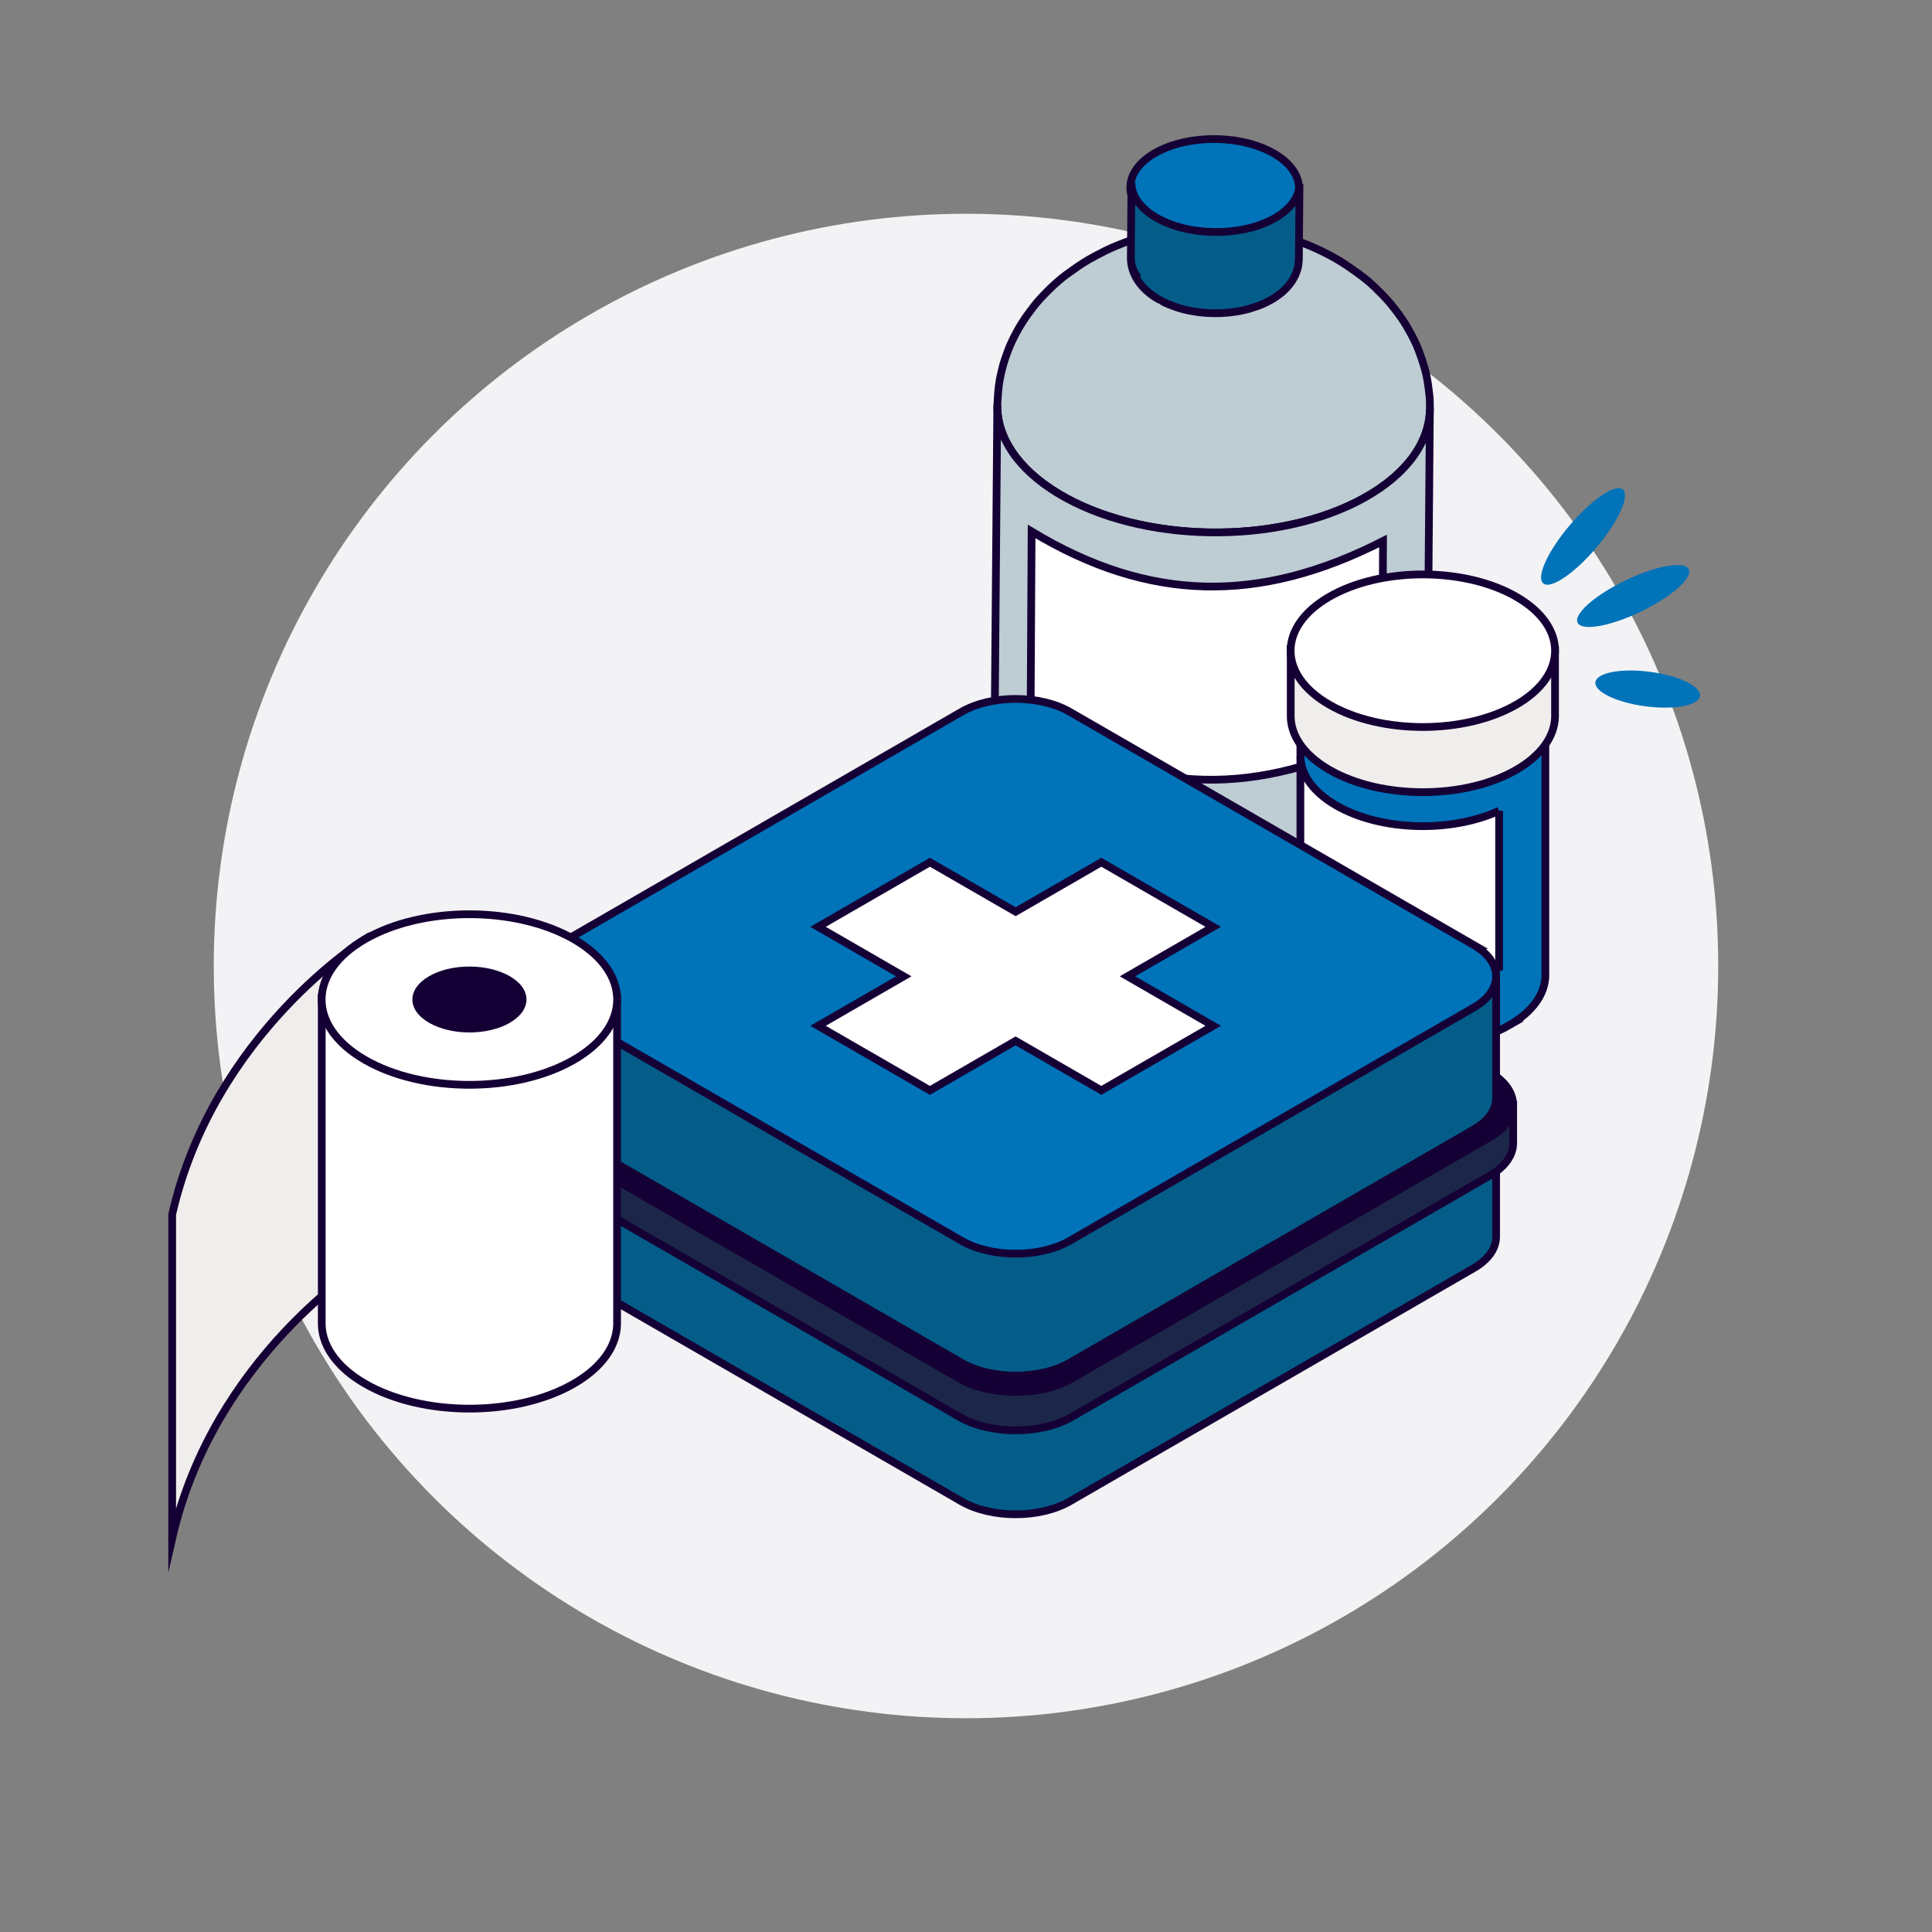 <?xml version="1.0" encoding="UTF-8"?>
<svg id="Capa_5" data-name="Capa 5" xmlns="http://www.w3.org/2000/svg" viewBox="0 0 500 500">
  <rect x="0" y="0" width="500" height="500" fill="#808080" stroke="none"/>
  <defs>
    <style>
      .cls-1, .cls-2 {
        fill: #0073b9;
      }

      .cls-3, .cls-4, .cls-2, .cls-5, .cls-6, .cls-7, .cls-8 {
        stroke: #150035;
        stroke-miterlimit: 10;
        stroke-width: 2px;
      }

      .cls-3, .cls-9 {
        fill: #150035;
      }

      .cls-4 {
        fill: #045d89;
      }

      .cls-5 {
        fill: #beccd3;
      }

      .cls-6 {
        fill: #efeeed;
      }

      .cls-7 {
        fill: #fff;
      }

      .cls-10 {
        fill: #f3f2f4;
      }

      .cls-11 {
        fill: #ffec7a;
      }

      .cls-8 {
        fill: #1c2649;
      }
    </style>
  </defs>
  <g id="Cerdito">
    <circle class="cls-10" cx="250" cy="250" r="194.68"/>
  </g>
  <g>
    <g>
      <path class="cls-5" d="M369.9,102.13c-.12-.98-.25-2.3-.42-3.27-.17-1-.43-2.34-.71-3.31-.55-1.9-1.38-4.41-2.17-6.23-.74-1.7-1.94-3.88-2.9-5.47-1.04-1.72-2.68-3.85-3.96-5.4-1.08-1.3-2.68-2.9-3.9-4.08-.93-.9-2.23-2.03-3.26-2.8-1.66-1.25-3.93-2.85-5.69-3.94-1.13-.7-2.7-1.54-3.88-2.15-.9-.47-2.13-1.03-3.05-1.44-.95-.42-3.51-1.51-6.82-2.52-3.33-1.01-6.14-1.54-6.16-1.55-.9-.16-2.1-.41-3.02-.53-.9-.12-2.1-.29-3.01-.38-.9-.09-2.1-.18-3-.25-.89-.06-2.09-.1-2.99-.11-.9-.01-2.09.01-2.99.02-.9,0-2.1.11-2.99.15-.02,0-2.42.13-6.09.73-2.54.41-5.21,1.07-6.73,1.5-.93.27-2.17.63-3.09.95-1.18.41-2.75.98-3.91,1.46-.94.39-2.18.93-3.09,1.38-1.33.66-3.09,1.59-4.38,2.33-1.8,1.03-4.05,2.64-5.73,3.86-1.35.99-3.04,2.47-4.24,3.65-1.34,1.31-3.09,3.1-4.21,4.6-.6.8-1.43,1.86-2,2.69-.58.84-1.3,1.98-1.82,2.86-.99,1.71-2.18,4.09-2.86,5.95-.99,2.71-1.47,4.19-2.11,7.51-.37,1.95-.51,4.6-.61,6.58-.07,8.16,5.15,16.37,15.71,22.76,21.48,13,56.91,13.55,79.15,1.23,11.3-6.26,17.02-14.64,17.09-23.07,0-1.11,0-2.6-.14-3.7Z"/>
      <path class="cls-5" d="M370.05,105.83c-.07,8.43-5.78,16.81-17.09,23.07h0c-22.23,12.32-57.67,11.77-79.15-1.23-10.56-6.39-15.78-14.6-15.71-22.76l-.67,81.77c0,.84.05,1.69.15,2.53h0c.05.52.1,1.03.15,1.48.08.68.28,1.57.47,2.23.33,1.16.83,2.7,1.31,3.81.46,1.08,1.15,2.49,1.79,3.47.86,1.29,2.05,2.99,3.03,4.19.78.95,1.94,2.12,2.83,2.97.72.69,1.71,1.58,2.51,2.18,1.55,1.17,3.66,2.67,5.31,3.7,1.07.66,2.54,1.46,3.66,2.03,1.05.54,2.46,1.22,3.55,1.66,2.06.84,4.84,1.84,6.94,2.55,1.14.38,2.69.77,3.85,1.07,2.89.76,6.78,1.42,7.66,1.53,1.17.15,2.73.4,3.91.5,2.37.2,5.54.44,7.91.47,1.19.02,2.78,0,3.98-.03,1.19-.03,2.77-.14,3.96-.2,1.2-.06,2.78-.27,3.97-.38,1.25-.12,5.01-.68,7.84-1.32,1.23-.28,2.86-.64,4.06-1.01,2.14-.65,4.97-1.59,7.07-2.36,1.19-.44,2.72-1.14,3.87-1.68.96-.45,2.21-1.14,3.16-1.62,1.13-.64,2.61-1.52,3.69-2.24,1.12-.75,2.6-1.79,3.62-2.67,1.3-1.12,2.98-2.69,4.16-3.94.85-.91,1.88-2.23,2.6-3.24.74-1.04,1.62-2.49,2.18-3.64.62-1.27,1.3-3.04,1.75-4.38.22-.65.42-1.55.55-2.22.13-.67.24-1.57.34-2.24.06-.39.08-.87.09-1.33.02-.31.03-.62.03-.93l.67-81.77Z"/>
      <path class="cls-2" d="M329.51,57.8c-8.67,4.8-22.49,4.59-30.86-.48-8.37-5.07-8.13-13.07.54-17.87,8.67-4.8,22.49-4.59,30.86.48,8.37,5.07,8.13,13.07-.53,17.87Z"/>
      <path class="cls-4" d="M329.65,56.6c-8.63,4.78-22.39,4.57-30.73-.48-4.1-2.48-6.13-5.67-6.1-8.84l-.16,19.42c-.02,1.78.62,3.57,1.91,5.24-1.29-1.67-1.92-3.45-1.91-5.24,0,1.41.23,2.31.46,3.07.29.93.74,1.88,1.34,2.81.86,1.32,1.89,2.28,2.24,2.6,1.11,1.03,2.28,1.76,2.84,2.1.01,0,1.56.93,2.77,1.42.79.32,1.87.71,2.68.98.44.15,1.04.3,1.49.41,1.04.27,3.87.91,7.56.97,2.59.04,5.38-.23,7.66-.75.47-.11,1.11-.25,1.57-.39.83-.25,1.92-.61,2.73-.91.46-.17,1.05-.44,1.49-.65.37-.17.85-.43,1.21-.62.44-.25,1.02-.59,1.44-.87.45-.31,1.05-.73,1.46-1.09.73-.63,1.63-1.41,2.6-2.81.5-.72.79-1.31.93-1.6.22-.45.44-1.08.6-1.55.11-.35.22-.83.28-1.2.04-.25.07-.54.09-.83.03-.25.05-.5.05-.75l.16-19.42c-.03,3.28-2.25,6.53-6.63,8.96Z"/>
      <path class="cls-7" d="M357.93,140.01c-31.99,16.33-60.59,15.88-90.95-2.47l-.27,50.07c30.42,18.28,59.01,18.72,90.95,2.32l.27-49.91Z"/>
    </g>
    <g>
      <path class="cls-2" d="M390.67,265.28c-12.38,7.15-32.48,7.15-44.86,0-6.36-3.67-9.44-8.52-9.27-13.33v-16.26l2.91,2.59-2.91-42.49v-14.34l63.4.13v71.04c-.13,4.6-3.2,9.16-9.27,12.66Z"/>
      <path class="cls-7" d="M387.97,209.83c-12.45,5.73-30.64,5.28-42.16-1.38-6.07-3.51-9.15-8.08-9.27-12.67v39.89c-.18,4.82,2.91,9.66,9.27,13.33,11.52,6.66,29.71,7.11,42.16,1.39v-40.56Z"/>
      <path class="cls-11" d="M390.67,194.84c12.38-7.15,12.39-18.75,0-25.9-12.39-7.15-32.48-7.15-44.87,0-12.39,7.15-12.39,18.76,0,25.9,12.39,7.15,32.48,7.15,44.86,0Z"/>
      <path class="cls-6" d="M392.43,199.23c-13.36,7.71-35.02,7.71-48.39,0-6.86-3.96-10.19-9.19-10-14.39v-16.92s68.4.14,68.4.14v17.51c-.14,4.95-3.47,9.88-10.01,13.66Z"/>
      <path class="cls-7" d="M392.43,182.37c13.35-7.71,13.37-20.21,0-27.93-13.37-7.71-35.03-7.71-48.4,0-13.35,7.71-13.36,20.22,0,27.93,13.36,7.71,35.02,7.71,48.39,0Z"/>
    </g>
    <g>
      <g>
        <path class="cls-4" d="M138.5,288.57v31.54c0,2.93,1.92,5.87,5.77,8.09l104.56,60.36c7.7,4.45,20.31,4.45,28.02,0l104.55-60.36c3.85-2.22,5.78-5.16,5.79-8.09v-31.54h-248.68Z"/>
        <path class="cls-4" d="M381.41,280.48c7.7,4.45,7.7,11.73,0,16.18l-104.55,60.36c-7.7,4.45-20.32,4.45-28.02,0l-104.56-60.36c-7.7-4.45-7.7-11.73,0-16.18l104.56-60.36c7.7-4.45,20.31-4.45,28.02,0l104.56,60.36Z"/>
      </g>
      <g>
        <path class="cls-8" d="M134.09,285.91v9.93c0,3.04,1.99,6.07,5.99,8.38l108.26,62.5c7.98,4.61,21.04,4.61,29.02,0l108.26-62.5c3.99-2.3,5.98-5.34,5.99-8.37v-9.94H134.09Z"/>
        <path class="cls-3" d="M385.61,277.54c7.97,4.6,7.97,12.14,0,16.75l-108.26,62.5c-7.98,4.6-21.04,4.6-29.02,0l-108.26-62.5c-7.98-4.61-7.98-12.14,0-16.75l108.26-62.51c7.98-4.6,21.03-4.6,29.01,0l108.26,62.51Z"/>
      </g>
      <path class="cls-4" d="M138.5,252.67v31.54c0,2.93,1.92,5.86,5.77,8.09l104.56,60.37c7.7,4.44,20.31,4.45,28.02,0l104.55-60.37c3.85-2.22,5.78-5.16,5.79-8.09v-31.55h-248.68Z"/>
      <path class="cls-2" d="M381.41,244.58c7.7,4.45,7.7,11.73,0,16.17l-104.55,60.36c-7.7,4.45-20.32,4.45-28.02,0l-104.56-60.36c-7.7-4.45-7.7-11.73,0-16.17l104.56-60.36c7.7-4.45,20.31-4.45,28.02,0l104.56,60.36Z"/>
      <polygon class="cls-7" points="285.02 223.15 262.84 235.95 240.66 223.15 211.71 239.86 233.89 252.67 211.71 265.48 240.66 282.19 262.84 269.38 285.02 282.19 313.97 265.48 291.79 252.67 313.97 239.86 285.02 223.15"/>
    </g>
    <g>
      <path class="cls-6" d="M94.44,326.87s-39.2,24.3-49.88,71.24v-83.81c10.68-46.94,49.88-71.24,49.88-71.24v83.81Z"/>
      <path class="cls-7" d="M148.52,358.09c-14.93,8.62-39.14,8.62-54.06,0-7.67-4.43-11.39-10.27-11.19-16.07v-83.89s76.43.15,76.43.15v84.55c-.16,5.54-3.88,11.04-11.18,15.26Z"/>
      <path class="cls-7" d="M148.52,274.28c14.92-8.62,14.93-22.59,0-31.21-14.94-8.62-39.14-8.62-54.08,0-14.92,8.62-14.93,22.6,0,31.22,14.93,8.62,39.14,8.62,54.07,0Z"/>
      <path class="cls-9" d="M131.93,252.64c-2.89-1.66-6.66-2.5-10.44-2.5s-7.56.83-10.44,2.5c-5.77,3.33-5.77,8.73,0,12.06,2.88,1.66,6.66,2.5,10.44,2.5s7.56-.83,10.44-2.5c5.76-3.33,5.77-8.73,0-12.06Z"/>
    </g>
  </g>
  <g>
    <path class="cls-1" d="M419.99,126.68c1.9,1.61-1.18,8.35-6.87,15.06-5.69,6.71-11.84,10.85-13.73,9.24-1.9-1.61,1.18-8.35,6.87-15.06,5.69-6.71,11.84-10.85,13.73-9.24Z"/>
    <path class="cls-1" d="M437.06,147.33c1.08,2.24-4.49,7.15-12.44,10.97-7.95,3.82-15.26,5.1-16.34,2.86-1.08-2.24,4.49-7.15,12.44-10.97,7.95-3.82,15.26-5.1,16.34-2.86Z"/>
    <path class="cls-1" d="M439.96,180.11c-.32,2.46-6.65,3.67-14.12,2.68-7.47-.98-13.27-3.78-12.95-6.24s6.65-3.67,14.12-2.68c7.47.98,13.27,3.78,12.95,6.24Z"/>
  </g>
</svg>